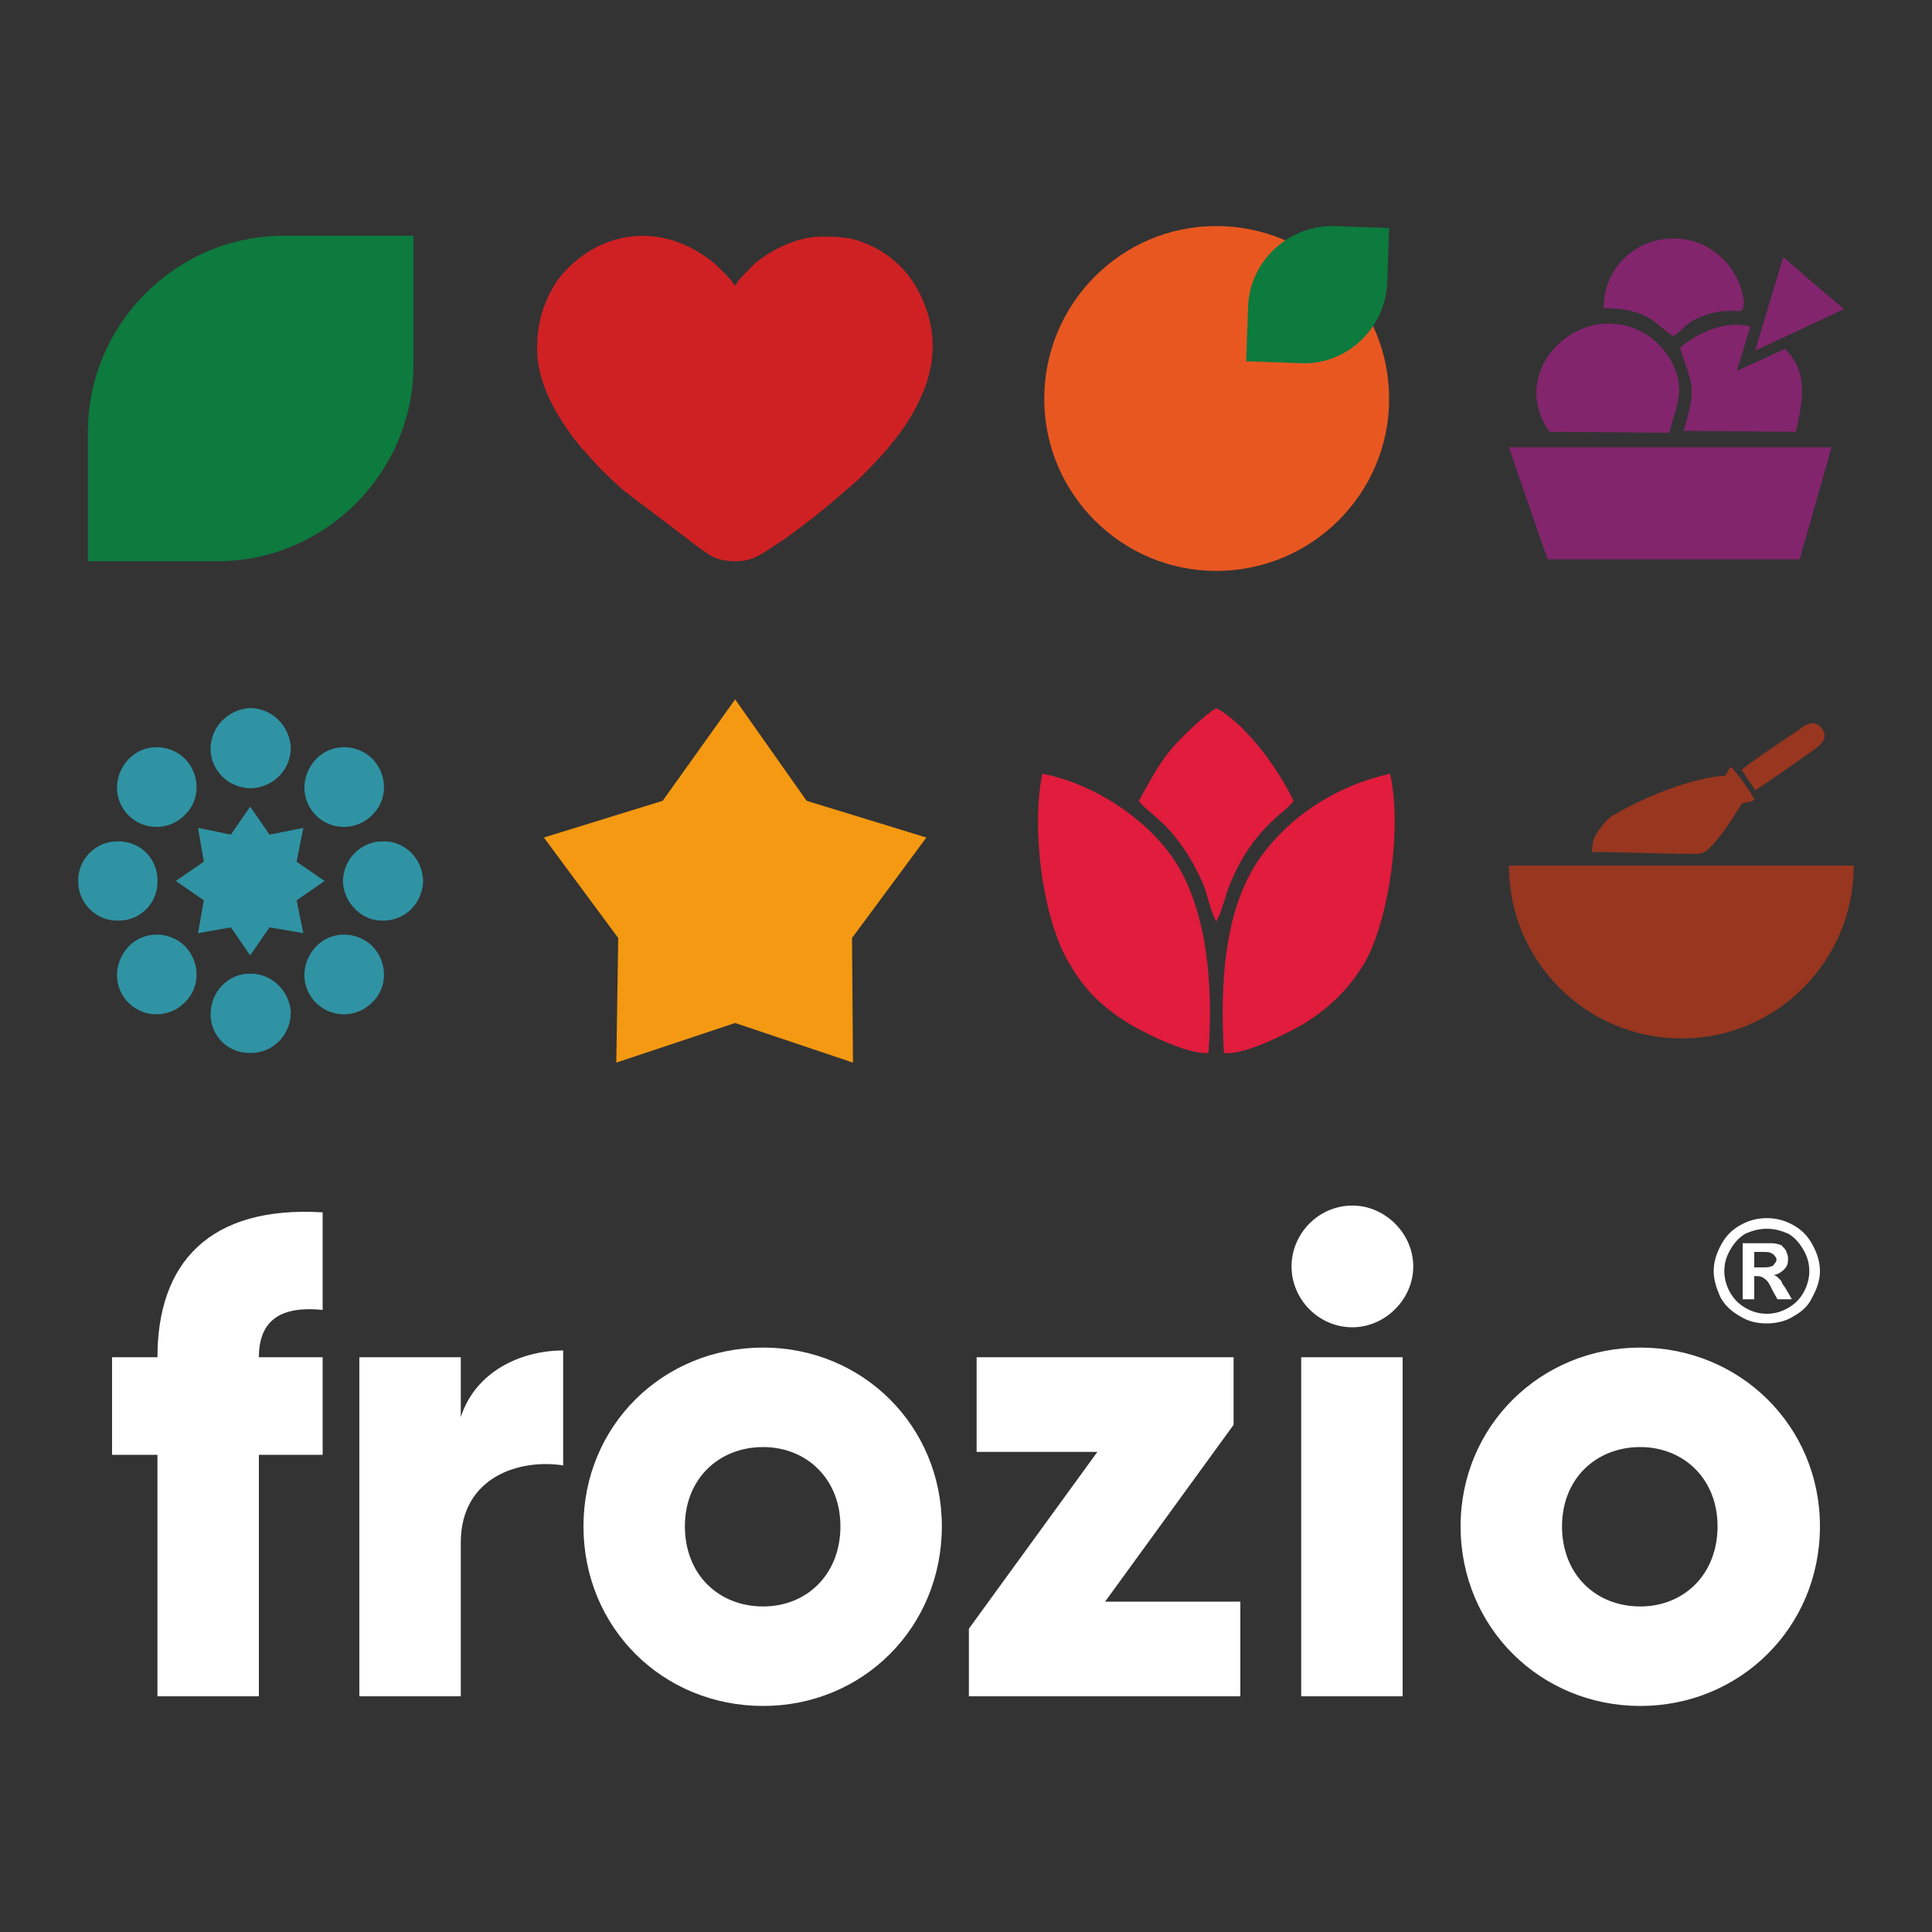 <svg xmlns="http://www.w3.org/2000/svg" xmlns:xlink="http://www.w3.org/1999/xlink" xml:space="preserve" width="20mm" height="20mm" style="shape-rendering:geometricPrecision; text-rendering:geometricPrecision; image-rendering:optimizeQuality; fill-rule:evenodd; clip-rule:evenodd" viewBox="0 0 2000 2000"><rect x="0" y="0" width="2000" height="2000" fill="#333333" stroke="none"/> <defs fill="#000000">  <style type="text/css">   <![CDATA[    .fil7 {fill:#F49911}    .fil4 {fill:#E95721}    .fil5 {fill:#E11C3D}    .fil2 {fill:#CF2124}    .fil6 {fill:#983620}    .fil8 {fill:#82256D}    .fil3 {fill:#2F93A3}    .fil1 {fill:#0D7A3E}    .fil0 {fill:#ffffff}    .fil9 {fill:#ffffff;fill-rule:nonzero}   ]]>  </style> </defs> <g id="Layer_x0020_1">    <path class="fil0" d="M1698 1663c-46,0 -81,-33 -81,-83 0,-49 35,-82 81,-82 45,0 80,33 80,82 0,50 -35,83 -80,83zm0 103c103,0 186,-81 186,-186 0,-104 -83,-185 -186,-185 -103,0 -186,81 -186,185 0,105 83,186 186,186zm-351 -10l105 0 0 -351 -105 0 0 351zm53 -382c34,0 63,-29 63,-63 0,-34 -29,-63 -63,-63 -35,0 -63,29 -63,63 0,34 28,63 63,63zm-256 284l133 -183 0 -70 -266 0 0 98 125 0 -133 183 0 70 281 0 0 -98 -140 0zm-354 5c-46,0 -81,-33 -81,-83 0,-49 35,-82 81,-82 45,0 80,33 80,82 0,50 -35,83 -80,83zm0 103c103,0 185,-81 185,-186 0,-104 -82,-185 -185,-185 -104,0 -186,81 -186,185 0,105 82,186 186,186zm-313 -299l0 -62 -105 0 0 351 105 0 0 -159c0,-69 62,-87 106,-80l0 -119c-44,0 -91,22 -106,69zm-143 -111l0 -101c-117,-7 -171,52 -171,150l-47 0 0 101 47 0 0 250 105 0 0 -250 66 0 0 -101 -66 0c0,-41 26,-53 66,-49z" fill="#000000"></path>  <path class="fil1" d="M294 244l134 0 0 134c0,112 -92,203 -203,203l-134 0 0 -134c0,-111 91,-203 203,-203z" fill="#000000"></path>  <path class="fil2" d="M556 361c0,39 24,76 47,104 2,1 2,2 3,3 12,14 26,28 40,40l75 57c15,11 21,16 42,16 16,0 28,-9 37,-15 11,-7 21,-14 31,-22 10,-7 19,-15 29,-23l29 -25c27,-27 52,-54 67,-91 12,-30 13,-60 1,-90 -10,-26 -27,-46 -52,-59 -21,-10 -30,-11 -55,-11 -26,0 -55,15 -72,31 -3,4 -15,14 -16,19l-2 0c-2,-5 -13,-15 -16,-18 -4,-4 -5,-5 -9,-8 -36,-27 -78,-33 -118,-13 -17,9 -33,23 -43,39 -12,20 -18,40 -18,66z" fill="#000000"></path>  <path class="fil3" d="M259 733c22,0 41,18 42,41 0,23 -18,41 -41,42 -23,0 -42,-18 -42,-41 0,-22 18,-41 41,-42z" fill="#000000"></path>  <path class="fil3" d="M385 785c16,16 17,42 1,58 -16,17 -42,17 -58,2 -17,-16 -17,-42 -1,-59 15,-16 41,-17 58,-1z" fill="#000000"></path>  <path class="fil3" d="M438 911c0,23 -18,42 -41,42 -22,1 -41,-18 -42,-40 0,-23 18,-42 41,-42 22,-1 41,17 42,40z" fill="#000000"></path>  <path class="fil3" d="M386 1037c-16,17 -42,17 -58,2 -17,-16 -17,-42 -1,-59 15,-16 41,-17 58,-1 16,16 17,42 1,58z" fill="#000000"></path>  <path class="fil3" d="M260 1090c-23,1 -42,-17 -42,-40 0,-23 18,-42 40,-42 23,-1 42,18 43,40 0,23 -18,42 -41,42z" fill="#000000"></path>  <path class="fil3" d="M134 1039c-17,-16 -17,-42 -1,-59 15,-16 41,-17 58,-1 16,16 17,42 1,58 -16,17 -42,17 -58,2z" fill="#000000"></path>  <path class="fil3" d="M81 913c-1,-23 18,-42 40,-42 23,-1 42,17 42,40 1,23 -17,42 -40,42 -23,1 -42,-18 -42,-40z" fill="#000000"></path>  <path class="fil3" d="M133 786c15,-16 41,-17 58,-1 16,16 17,42 1,58 -16,17 -42,17 -58,2 -17,-16 -17,-42 -1,-59z" fill="#000000"></path>  <polygon class="fil3" points="259,835 279,864 314,857 307,892 336,912 307,932 314,966 279,960 259,989 239,960 205,966 211,932 182,912 211,892 205,857 239,864 " fill="#000000"></polygon>  <path class="fil4" d="M1259 234c99,0 179,80 179,179 0,98 -80,178 -179,178 -98,0 -178,-80 -178,-178 0,-99 80,-179 178,-179z" fill="#000000"></path>  <path class="fil1" d="M1381 234l57 2 -2 57c-2,47 -42,85 -89,83l-57 -2 2 -57c2,-47 42,-84 89,-83z" fill="#000000"></path>  <path class="fil5" d="M1267 1090c21,3 69,-22 84,-31 25,-16 43,-33 59,-58 27,-42 42,-143 29,-200 -63,14 -111,51 -138,92 -34,53 -38,126 -34,197z" fill="#000000"></path>  <path class="fil5" d="M1251 1090c5,-69 -1,-144 -33,-196 -29,-46 -86,-83 -139,-93 -12,58 1,154 29,198 15,26 33,43 58,59 16,10 63,34 85,32z" fill="#000000"></path>  <path class="fil5" d="M1179 829c8,13 39,24 66,85 5,12 8,29 14,40 6,-10 9,-26 14,-38 24,-60 59,-75 66,-87 -16,-34 -50,-80 -80,-96 -13,8 -37,31 -46,42 -13,15 -23,34 -34,54z" fill="#000000"></path>  <path class="fil6" d="M1919 896l0 0c0,99 -80,179 -178,179 -99,0 -179,-80 -179,-179l0 0 357 0z" fill="#000000"></path>  <path class="fil6" d="M1786 803c-35,2 -86,23 -116,41 -5,3 -10,8 -13,13 -3,3 -8,12 -8,15 0,5 0,-4 0,2l4 2c5,-7 4,-18 21,-28 22,-13 85,-41 108,-39 -9,2 -25,8 -33,12 -23,10 -78,36 -87,53l3 3c4,-3 8,-7 12,-11 9,-7 34,-21 45,-26 13,-7 51,-26 67,-27l-12 8c-5,2 -9,4 -13,7 -9,5 -17,10 -25,15l-49 30c1,2 1,3 3,5 18,-10 88,-57 100,-59 -5,11 -61,49 -64,55 1,1 1,1 2,2l2 2 58 -48c-2,5 -24,29 -29,34 -3,2 -9,7 -10,10 1,2 2,2 4,4l33 -35c-2,4 -12,19 -16,23 -3,3 -4,5 -6,8l3 3c8,-6 25,-31 30,-41 4,-8 8,-3 16,-8 0,-4 -22,-33 -24,-34 -2,1 -4,6 -6,9z" fill="#000000"></path>  <path class="fil6" d="M1803 797c2,3 12,18 14,21 4,-2 53,-36 61,-42 5,-4 16,-11 8,-22 -7,-9 -16,-5 -23,1 -8,5 -58,39 -60,42z" fill="#000000"></path>  <path class="fil6" d="M1648 882c-1,-23 25,-46 115,-75 8,-3 27,-4 36,-4 0,8 5,2 5,21 0,15 -10,17 -19,30 -7,11 -14,30 -28,30 -35,0 -78,-2 -109,-2z" fill="#000000"></path>  <polygon class="fil7" points="761,724 835,829 959,867 882,971 883,1100 761,1059 638,1100 640,971 563,867 686,829 " fill="#000000"></polygon>  <path class="fil8" d="M1604 447l124 1c7,-28 19,-46 0,-78 -12,-18 -32,-35 -63,-35 -53,0 -98,60 -61,112z" fill="#000000"></path>  <path class="fil8" d="M1660 319c48,0 54,18 72,29 10,-6 10,-10 22,-17 17,-8 28,-10 46,-9 0,0 11,2 1,-27 -9,-25 -34,-47 -65,-48 -43,-2 -76,31 -76,72z" fill="#000000"></path>  <polygon class="fil8" points="1562,463 1896,463 1863,579 1602,579 " fill="#000000"></polygon>  <path class="fil8" d="M1798 384l14 -46c-27,-7 -55,7 -73,22 14,42 17,40 4,86l116 1c9,-39 11,-63 -11,-86l-50 23z" fill="#000000"></path>  <polygon class="fil8" points="1909,320 1877,293 1846,266 1817,363 " fill="#000000"></polygon>  <path class="fil9" d="M1829 1261c9,0 18,2 27,7 9,5 15,11 20,20 5,9 8,18 8,28 0,9 -3,18 -8,27 -4,9 -11,15 -20,20 -8,5 -18,7 -27,7 -10,0 -19,-2 -27,-7 -9,-5 -16,-11 -21,-20 -4,-9 -7,-18 -7,-27 0,-10 3,-19 8,-28 5,-9 11,-15 20,-20 9,-5 18,-7 27,-7zm0 11c-8,0 -15,2 -22,5 -7,4 -12,10 -16,17 -4,7 -6,14 -6,22 0,7 2,15 6,22 4,7 9,12 16,16 7,4 14,6 22,6 8,0 15,-2 22,-6 7,-4 12,-9 16,-16 4,-7 6,-15 6,-22 0,-8 -2,-15 -6,-22 -4,-7 -9,-13 -16,-17 -7,-3 -14,-5 -22,-5zm-25 73l0 -58 12 0c11,0 17,0 19,0 3,0 6,1 9,2 2,2 4,4 5,6 1,3 2,5 2,8 0,5 -1,8 -4,11 -3,3 -6,5 -11,6 1,0 3,1 4,2 1,1 2,2 4,4 0,1 1,3 4,7l7 12 -15 0 -5 -9c-3,-7 -6,-11 -8,-12 -2,-2 -5,-3 -8,-3l-3 0 0 24 -12 0zm12 -33l5 0c7,0 11,0 12,-1 2,0 3,-1 4,-3 1,-1 2,-2 2,-4 0,-2 -1,-3 -2,-4 -1,-2 -2,-2 -4,-3 -1,-1 -5,-1 -12,-1l-5 0 0 16z" fill="#000000"></path> </g></svg>